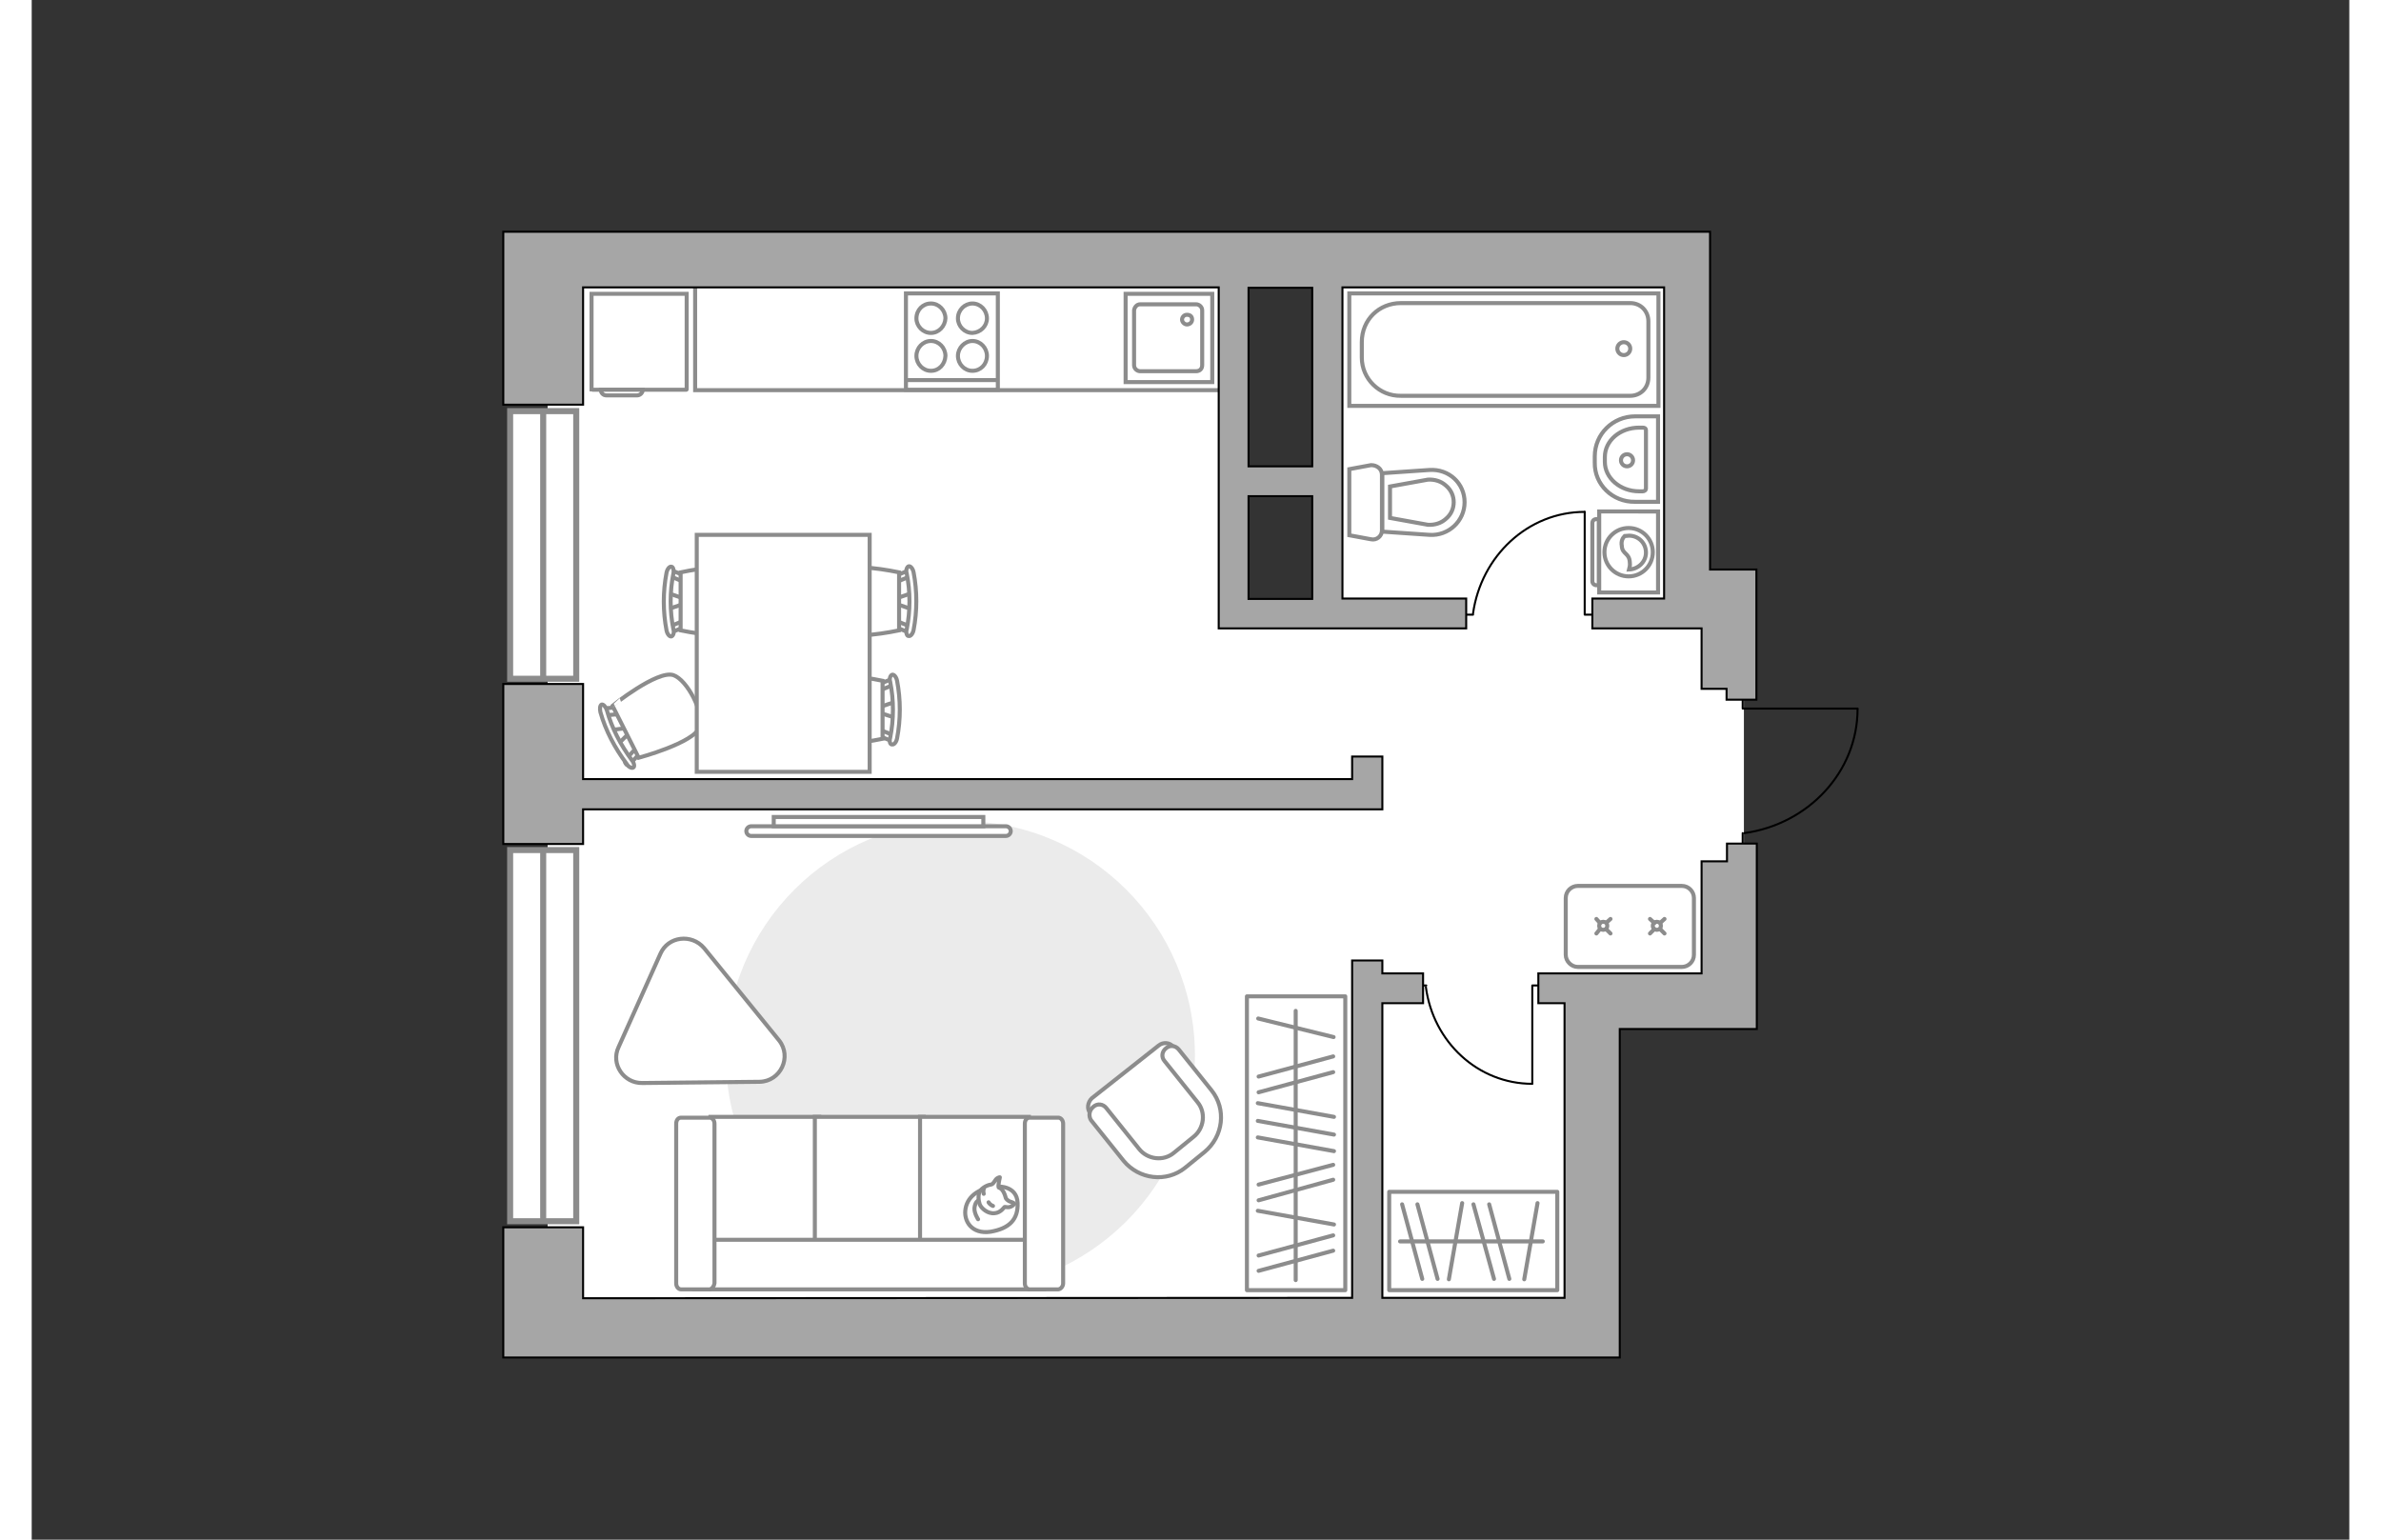 <?xml version="1.0" encoding="utf-8"?>
<!-- Generator: Adobe Illustrator 28.2.0, SVG Export Plug-In . SVG Version: 6.00 Build 0)  -->
<svg version="1.1" id="Слой_1" xmlns="http://www.w3.org/2000/svg" xmlns:xlink="http://www.w3.org/1999/xlink" x="0px" y="0px"
	 viewBox="0 0 575 382" style="enable-background:new 0 0 575 382;" xml:space="preserve" width="883" height="571">
<rect x="0" y="0" width="575" height="382" fill="#333333" stroke="none"/>
<style type="text/css">
	.st0{fill:#FFFFFF;}
	.st1{fill:#EBEBEB;}
	.st2{fill:#FFFFFF;stroke:#8C8C8C;stroke-miterlimit:10;}
	.st3{fill:#FFFFFF;stroke:#8C8C8C;stroke-linecap:round;stroke-linejoin:round;stroke-miterlimit:10;}
	.st4{fill:none;stroke:#8C8C8C;stroke-linecap:round;stroke-linejoin:round;stroke-miterlimit:10;}
	.st5{fill:none;stroke:#000000;stroke-width:0.5;stroke-linecap:round;stroke-linejoin:round;stroke-miterlimit:10;}
	.st6{fill:none;stroke:#8C8C8C;stroke-linecap:round;stroke-miterlimit:10;}
	.st7{fill:#FFFFFF;stroke:#8C8C8C;stroke-linecap:round;stroke-miterlimit:10;}
	.st8{fill:#FFFFFF;stroke:#8C8C8C;stroke-width:1.5;stroke-linecap:round;stroke-miterlimit:10;}
	.st9{fill:none;stroke:#8C8C8C;stroke-width:1.5;stroke-linecap:round;stroke-miterlimit:10;}
	.st10{fill-rule:evenodd;clip-rule:evenodd;fill:#FFFFFF;fill-opacity:0.1;stroke:#8C8C8C;stroke-miterlimit:10;}
	.st11{fill:#A6A6A6;stroke:#000000;stroke-width:0.5;stroke-miterlimit:10;}
</style>
<g id="bg_1_">
	<rect x="128" y="64.5" class="st0" width="170.2" height="267.5"/>
	<rect x="273.5" y="151.5" class="st0" width="116.8" height="180.1"/>
	<rect x="321.6" y="64.6" class="st0" width="89.3" height="187.5"/>
	<rect x="325.6" y="153.1" class="st0" width="99.2" height="95.7"/>
</g>
<g id="furniture_1_">
	<path id="Vector_1_" class="st1" d="M230.4,320.1c32.1,0,58.2-26,58.2-58.2s-26-58.2-58.2-58.2s-58.2,26-58.2,58.2
		S198.2,320.1,230.4,320.1z"/>
	<g>
		<path id="Vector_8_1_" class="st2" d="M139.2,96.7h23.2c0.1,0,0.1-0.1,0.1-0.1V72.9h-23.6v23.7C139,96.6,139.1,96.7,139.2,96.7z"
			/>
		<path id="Vector_9_1_" class="st2" d="M151.6,96.7h-10.4c0,0.8,0.6,1.4,1.4,1.4h7.6C150.9,98.1,151.6,97.5,151.6,96.7z"/>
	</g>
	<g>
		<rect x="301.5" y="247.2" class="st3" width="24.4" height="72.9"/>
		<line class="st4" x1="304.2" y1="273.7" x2="323.1" y2="277.1"/>
		<line class="st4" x1="304.2" y1="300.4" x2="323.1" y2="303.8"/>
		<line class="st4" x1="304.2" y1="278.1" x2="323.1" y2="281.5"/>
		<line class="st4" x1="304.2" y1="282.2" x2="323.1" y2="285.6"/>
		<line class="st4" x1="304.4" y1="267.1" x2="322.9" y2="262.1"/>
		<line class="st4" x1="304.4" y1="271" x2="322.9" y2="266"/>
		<line class="st4" x1="304.4" y1="293.9" x2="322.9" y2="289"/>
		<line class="st4" x1="304.4" y1="297.8" x2="322.9" y2="292.7"/>
		<line class="st4" x1="304.3" y1="252.7" x2="323" y2="257.3"/>
		<line class="st4" x1="304.4" y1="311.5" x2="322.9" y2="306.5"/>
		<line class="st4" x1="304.4" y1="315.3" x2="322.9" y2="310.3"/>
		<line class="st4" x1="313.6" y1="250.8" x2="313.6" y2="317.6"/>
	</g>
	<g>
		<rect x="336.8" y="295.7" class="st3" width="41.7" height="24.4"/>
		<line class="st4" x1="354.9" y1="298.5" x2="351.6" y2="317.4"/>
		<line class="st4" x1="373.6" y1="298.5" x2="370.3" y2="317.4"/>
		<line class="st4" x1="361.6" y1="298.8" x2="366.6" y2="317.3"/>
		<line class="st4" x1="357.7" y1="298.8" x2="362.8" y2="317.3"/>
		<line class="st4" x1="343.8" y1="298.8" x2="348.8" y2="317.3"/>
		<line class="st4" x1="340" y1="298.8" x2="345" y2="317.3"/>
		<line class="st4" x1="374.9" y1="308" x2="339.5" y2="308"/>
	</g>
	<g>
		<path id="Vector_37_5_" class="st2" d="M263,272.5l16.6-13.1c1.1-0.9,2.8-0.8,3.7,0.4l9.2,11.4c3.3,4.2,2.6,10.3-1.5,13.6
			l-5.5,4.4c-4.2,3.3-10.3,2.6-13.6-1.5l-9.2-11.4C261.7,275.1,262,273.5,263,272.5z"/>
		<path id="Vector_38_5_" class="st2" d="M263.4,274.6c1-0.9,2.4-0.7,3.2,0.3l8.1,10.1c2.1,2.7,6.1,3.2,8.7,1l4.8-3.9
			c2.7-2.1,3.2-6.1,1-8.7l-8.1-10.1c-0.9-1-0.7-2.4,0.3-3.2c1-0.9,2.4-0.7,3.2,0.3l8.1,10.1c3.8,4.7,2.9,11.5-1.7,15.3l-4.8,3.9
			c-4.7,3.8-11.5,2.9-15.3-1.7l-8.1-10.1C262.2,276.9,262.3,275.5,263.4,274.6z"/>
	</g>
	<g>
		<polyline class="st5" points="385.3,127 385.3,152.5 389.5,152.5 		"/>
		<line class="st5" x1="353.8" y1="152.5" x2="357.6" y2="152.5"/>
		<path class="st5" d="M357.6,152.2c2-14.2,13.6-25.2,27.7-25.2"/>
	</g>
	<g>
		<polyline class="st5" points="372.3,268.8 372.3,244.5 376.3,244.5 		"/>
		<line class="st5" x1="342.3" y1="244.5" x2="346" y2="244.5"/>
		<path class="st5" d="M345.9,244.9c1.8,13.6,12.9,24,26.4,24"/>
	</g>
	<g>
		<path class="st2" d="M241.7,205c0.7,0,1.2,0.6,1.2,1.2c0,0.7-0.6,1.2-1.2,1.2h-63.2c-0.7,0-1.2-0.6-1.2-1.2c0-0.7,0.6-1.2,1.2-1.2
			H241.7z"/>
		<rect x="184.1" y="202.7" class="st2" width="52" height="2.3"/>
	</g>
	<path class="st3" d="M156,236.6l-10.4,23.2c-2,4.2,1.3,9,5.9,8.9l29.1-0.3c5.2-0.1,8.1-6.2,4.8-10.3l-18.6-22.9
		C163.7,231.6,157.9,232.3,156,236.6z"/>
	<polyline class="st2" points="296.7,96.8 164.6,96.8 164.6,67.8 	"/>
	<g id="Group_2_1_">
		<g id="Group_3_1_">
			<path id="Vector_10_1_" class="st2" d="M214,178l-4.1-1.3v-1.1l4.1-1.4V178z"/>
		</g>
		<g id="Group_4_1_">
			<path id="Vector_11_1_" class="st2" d="M210.2,170.4c0-0.4,0.2-0.7,0.4-0.8l3.2-1.3c0.3-0.1,0.6,0.1,0.6,0.5
				c0.1,0.5-0.1,0.9-0.3,1l-3.2,1.3c-0.3,0.1-0.6-0.1-0.6-0.5C210.2,170.5,210.2,170.5,210.2,170.4z"/>
		</g>
		<g id="Group_5_1_">
			<path id="Vector_12_1_" class="st2" d="M210.2,181.9c0-0.1,0-0.1,0-0.2c0.1-0.4,0.3-0.6,0.6-0.5l3.2,1.3c0.3,0.1,0.5,0.6,0.3,1
				c-0.1,0.4-0.3,0.6-0.6,0.5l-3.2-1.3C210.4,182.6,210.2,182.2,210.2,181.9z"/>
		</g>
		<path id="Vector_13_1_" class="st2" d="M194.2,183.3c-2.6-2.6-2.6-11.9,0-14.4c3-3,16.9,0,16.9,0v14.4
			C211.1,183.3,197.1,186.3,194.2,183.3z"/>
		<path id="Vector_14_1_" class="st2" d="M213,183c0.9-4.5,0.9-9.3,0-13.8c-0.3-0.9,0.1-1.7,0.5-1.8c0.4-0.1,1,0.5,1.2,1.5
			c0.9,4.7,0.9,9.6,0,14.3c-0.2,1-0.8,1.6-1.2,1.5C213,184.8,212.7,184,213,183z"/>
	</g>
	<g id="Group_2_3_">
		<g id="Group_3_3_">
			<path id="Vector_10_3_" class="st2" d="M218.2,151.1l-4.1-1.4v-1.1l4.1-1.4V151.1z"/>
		</g>
		<g id="Group_4_3_">
			<path id="Vector_11_3_" class="st2" d="M214.3,143.5c0-0.4,0.2-0.7,0.4-0.8l3.2-1.3c0.3-0.1,0.6,0.1,0.6,0.5
				c0.1,0.5-0.1,0.9-0.3,1l-3.2,1.3c-0.3,0.1-0.6-0.1-0.6-0.5C214.2,143.6,214.2,143.6,214.3,143.5z"/>
		</g>
		<g id="Group_5_3_">
			<path id="Vector_12_3_" class="st2" d="M214.3,154.9c0-0.1,0-0.1,0-0.2c0.1-0.4,0.3-0.6,0.6-0.5l3.2,1.3c0.3,0.1,0.5,0.6,0.3,1
				c-0.1,0.4-0.3,0.6-0.6,0.5l-3.2-1.3C214.5,155.6,214.2,155.3,214.3,154.9z"/>
		</g>
		<path id="Vector_13_3_" class="st2" d="M198.3,156.4c-2.6-2.6-2.6-11.9,0-14.4c3-3,16.9,0,16.9,0v14.4
			C215.2,156.4,201.3,159.4,198.3,156.4z"/>
		<path id="Vector_14_3_" class="st2" d="M217.1,156.1c0.9-4.5,0.9-9.3,0-13.8c-0.3-0.9,0.1-1.7,0.5-1.8c0.4-0.1,1,0.5,1.2,1.5
			c0.9,4.7,0.9,9.6,0,14.3c-0.2,1-0.8,1.6-1.2,1.5C217.2,157.9,216.8,157,217.1,156.1z"/>
	</g>
	<g id="Group_2_5_">
		<g id="Group_3_5_">
			<path id="Vector_10_5_" class="st2" d="M158,147.2l4.1,1.4v1.1l-4.1,1.4V147.2z"/>
		</g>
		<g id="Group_4_5_">
			<path id="Vector_11_5_" class="st2" d="M162,154.9c0,0.4-0.2,0.7-0.4,0.8l-3.2,1.3c-0.3,0.1-0.6-0.1-0.6-0.5
				c-0.1-0.5,0.1-0.9,0.3-1l3.2-1.3c0.3-0.1,0.6,0.1,0.6,0.5C162,154.8,162,154.9,162,154.9z"/>
		</g>
		<g id="Group_5_5_">
			<path id="Vector_12_5_" class="st2" d="M162,143.5c0,0.1,0,0.1,0,0.2c-0.1,0.4-0.3,0.6-0.6,0.5l-3.2-1.3c-0.3-0.1-0.5-0.6-0.3-1
				c0.1-0.4,0.3-0.6,0.6-0.5l3.2,1.3C161.8,142.8,162,143.1,162,143.5z"/>
		</g>
		<path id="Vector_13_5_" class="st2" d="M177.9,142c2.6,2.6,2.6,11.9,0,14.4c-3,3-16.9,0-16.9,0V142C161,142,174.9,138.9,177.9,142
			z"/>
		<path id="Vector_14_5_" class="st2" d="M159.2,142.3c-0.9,4.5-0.9,9.3,0,13.8c0.3,0.9-0.1,1.7-0.5,1.8c-0.4,0.1-1-0.5-1.2-1.5
			c-0.9-4.7-0.9-9.6,0-14.3c0.2-1,0.8-1.6,1.2-1.5C159.1,140.6,159.4,141.4,159.2,142.3z"/>
	</g>
	<g id="Group_2_4_">
		<g id="Group_3_4_">
			<path id="Vector_10_4_" class="st2" d="M143.8,181.1l4.2-0.5l0.5,1l-3,3L143.8,181.1z"/>
		</g>
		<g id="Group_4_4_">
			<path id="Vector_11_4_" class="st2" d="M150.8,186.2c0.2,0.4,0.1,0.8-0.1,0.9l-2.4,2.6c-0.3,0.2-0.7,0.2-0.9-0.2
				c-0.3-0.4-0.3-0.9-0.1-1l2.4-2.6c0.3-0.2,0.7-0.2,0.9,0.2C150.7,186.1,150.7,186.2,150.8,186.2z"/>
		</g>
		<g id="Group_5_4_">
			<path id="Vector_12_4_" class="st2" d="M145.7,176.1c0,0.1,0.1,0.1,0.1,0.2c0.1,0.5,0,0.8-0.3,0.9l-3.4,0.3
				c-0.4,0-0.7-0.4-0.8-0.8c-0.1-0.5,0-0.8,0.3-0.9l3.4-0.3C145.1,175.5,145.4,175.7,145.7,176.1z"/>
		</g>
		<path id="Vector_13_4_" class="st2" d="M159.2,167.5c3.5,1.2,7.7,9.5,6.5,12.9c-1.3,3.9-15.1,7.6-15.1,7.6l-6.5-12.9
			C144.1,175.1,155.2,166.2,159.2,167.5z"/>
		<path id="Vector_14_4_" class="st2" d="M142.7,176.2c1.2,4.4,3.4,8.6,6.2,12.4c0.6,0.7,0.7,1.6,0.4,1.8c-0.3,0.3-1.2,0-1.7-0.9
			c-2.9-3.9-5.2-8.2-6.5-12.8c-0.2-0.9-0.1-1.7,0.3-1.9C141.8,174.7,142.4,175.3,142.7,176.2z"/>
	</g>
	<path id="Vector_35_3_" class="st2" d="M207.9,132.7v58.8H165v-47.6v-11.2H207.9z"/>
	<g>
		<path id="Vector_54_4_" class="st2" d="M168.4,319.7h27v-42.6h-27V319.7z"/>
		<path id="Vector_55_4_" class="st2" d="M194.3,319.7h27v-42.6h-27V319.7z"/>
		<path id="Vector_56_5_" class="st2" d="M220.4,319.7h27v-42.6h-27V319.7z"/>
		<path id="Vector_57_4_" class="st2" d="M167,307.6l-2.6,12.3h86.8v-12.3H167z"/>
		<path id="Vector_58_4_" class="st2" d="M169.4,318.4v-39.6c0-0.9-0.6-1.5-1.2-1.5h-7.1c-0.7,0-1.2,0.6-1.2,1.5v39.6
			c0,0.9,0.6,1.5,1.2,1.5h7.1C168.8,319.8,169.3,319.1,169.4,318.4z"/>
		<path id="Vector_59_4_" class="st2" d="M255.9,318.4v-39.6c0-0.9-0.6-1.5-1.2-1.5h-7.1c-0.7,0-1.2,0.6-1.2,1.5v39.6
			c0,0.9,0.6,1.5,1.2,1.5h7.1C255.4,319.8,255.9,319.1,255.9,318.4z"/>
		<g>
			<path class="st3" d="M239.9,294.4c0,0,4.5-0.2,4.7,4s-2.1,6.4-6.7,7.2c-4.7,0.7-6.8-2.7-6.2-5.8
				C232.3,296.6,235.4,294.5,239.9,294.4z"/>
			<path class="st3" d="M241.7,297.3c0,0,0.4,0.7,1.3,0.9c0.9,0.3,0.8,0.5,0.8,0.5s-0.7,1-1.9,0.8c-0.6-0.1-0.6,0-0.6,0
				s-0.9,1.4-2.4,1.5c-1.7,0.2-3.3-1.2-3.7-2.2c-0.3-0.9-0.5-2.4,0.1-3.3c0.5-0.8,1.8-1.5,2.7-1.6c0.7-0.1,1-1.3,1.6-1.6
				s0.6-0.2,0.6-0.2s-0.5,2.1-0.3,2.5C240,294.8,241,294.6,241.7,297.3z"/>
			<path class="st3" d="M237.4,298.3c0,0,0.3,0.6,1.1,0.9"/>
			<path class="st3" d="M236.2,296.2c0,0-0.2-0.7,0-1.2"/>
			<path class="st4" d="M234.8,297.9c0,0-0.7,0.2-0.9,1.8c-0.1,1.3,0.9,2.8,0.9,2.8"/>
		</g>
	</g>
	<g>
		<path class="st2" d="M380.6,236.9v-14.1c0-1.7,1.4-3,3-3h25.8c1.7,0,3,1.4,3,3v14.1c0,1.7-1.4,3-3,3h-25.8
			C382,239.9,380.6,238.5,380.6,236.9z"/>
		<g>
			<g>
				<line class="st6" x1="405.1" y1="228" x2="404" y2="229"/>
				<circle class="st7" cx="403.2" cy="229.7" r="1"/>
				<line class="st6" x1="402.6" y1="230.5" x2="401.5" y2="231.6"/>
				<line class="st6" x1="401.5" y1="228" x2="402.6" y2="229"/>
				<line class="st6" x1="404" y1="230.5" x2="405.1" y2="231.6"/>
			</g>
			<g>
				<line class="st6" x1="391.7" y1="228" x2="390.6" y2="229"/>
				<circle class="st7" cx="389.9" cy="229.7" r="1"/>
				<line class="st6" x1="389.1" y1="230.5" x2="388.2" y2="231.6"/>
				<line class="st6" x1="388.2" y1="228" x2="389.1" y2="229"/>
				<line class="st6" x1="390.6" y1="230.5" x2="391.7" y2="231.6"/>
			</g>
		</g>
	</g>
</g>
<g id="windows_1_">
	<g>
		<rect x="118.7" y="102" class="st8" width="16.4" height="66.4"/>
		<line class="st9" x1="126.9" y1="102.7" x2="126.9" y2="167.9"/>
	</g>
	<g>
		<rect x="118.7" y="210.9" class="st8" width="16.4" height="92.1"/>
		<line class="st9" x1="126.9" y1="211.7" x2="126.9" y2="302.1"/>
	</g>
</g>
<g id="plan">
	<g>
		<g>
			<path class="st2" d="M388.9,126.9V147h14.6v-20.1H388.9z"/>
			<path class="st10" d="M387.2,129.8v14.4c0,0.6,0.5,1,1,1h0.6v-16.4h-0.6C387.6,128.8,387.2,129.2,387.2,129.8z"/>
		</g>
		<g>
			<circle class="st2" cx="396.2" cy="137" r="6"/>
			<path class="st2" d="M394.5,135.4c0.1,2.2,1.9,1.7,2,4.2c0.1,0.7-0.1,1.3-0.2,1.7c2.3-0.1,4.2-1.9,4.2-4.2c0-2.4-1.9-4.2-4.2-4.2
				c-0.3,0-0.8,0.1-1.1,0.1C394.7,133.5,394.3,134.3,394.5,135.4z"/>
		</g>
	</g>
	<g>
		<path id="Vector_134_2_" class="st2" d="M387.8,114.8v-1.6c0-5.5,4.5-9.9,10-9.9h5.7v21.2h-5.7
			C392.2,124.6,387.7,120.2,387.8,114.8z"/>
		<path id="Vector_133_2_" class="st2" d="M390.3,114.6v-1.2c0-4.1,3.8-7.3,8.5-7.3h0.9c0.5,0,0.8,0.2,0.8,0.6v14.6
			c0,0.3-0.4,0.6-0.8,0.6h-0.9C394.1,121.9,390.3,118.6,390.3,114.6z"/>
		<circle class="st2" cx="395.8" cy="114.2" r="1.5"/>
	</g>
	<g>
		<path id="wc_3_" class="st2" d="M346.4,119"/>
		<g id="Group_26_2_">
			<path id="Vector_130_2_" class="st2" d="M335,117.8v13.8c0,1.4-1.3,2.5-2.7,2.2l-5.4-1v-16.4l5.4-1
				C333.7,115.4,335,116.3,335,117.8z"/>
			<path id="Vector_131_2_" class="st2" d="M355.5,124.6c0,4.7-4,8.4-8.7,8.1l-11.7-0.8v-14.5l11.7-0.8
				C351.6,116.3,355.5,119.9,355.5,124.6z"/>
			<path id="Vector_132_2_" class="st2" d="M337,128.5l9.4,1.7c1.7,0.1,3.3-0.4,4.5-1.5c1.3-1.1,1.9-2.6,1.9-4.1s-0.6-3-1.9-4.1
				c-1.2-1.1-2.8-1.6-4.5-1.5l-9.4,1.7V128.5z"/>
		</g>
	</g>
	<g>
		<g>
			<path id="Vector_135_1_" class="st2" d="M326.9,72.8h76.7v27.9h-76.7V72.8z"/>
			<path id="Vector_136_1_" class="st2" d="M330,88.7v-3.8c0-5.6,4.3-9.7,9.7-9.7h56.9c2.6,0,4.5,2,4.5,4.5v14c0,2.6-2,4.5-4.5,4.5
				h-56.9C334.4,98.3,330,94,330,88.7z"/>
		</g>
		<circle class="st2" cx="395" cy="86.5" r="1.6"/>
	</g>
	<g>
		<path id="Vector_142_2_" class="st2" d="M216.9,72.8h22.8v23.9h-22.8V72.8z"/>
		<g id="Group_28_2_">
			<g id="Group_29_2_">
				<path id="Vector_143_2_" class="st2" d="M233.4,82.6c-2,0-3.6-1.7-3.6-3.6c0-2.1,1.7-3.7,3.6-3.7c2,0,3.6,1.7,3.6,3.7
					C237,80.9,235.4,82.5,233.4,82.6z"/>
				<path id="Vector_144_2_" class="st2" d="M233.4,92c-2,0-3.6-1.7-3.6-3.7s1.7-3.7,3.6-3.7c2,0,3.6,1.7,3.6,3.7
					C237,90.4,235.4,92,233.4,92z"/>
			</g>
			<g id="Group_30_2_">
				<path id="Vector_145_2_" class="st2" d="M223.1,82.6c-2,0-3.6-1.7-3.6-3.6c0-2.1,1.6-3.7,3.6-3.7s3.6,1.7,3.6,3.7
					C226.6,80.9,225.1,82.6,223.1,82.6z"/>
				<path id="Vector_146_2_" class="st2" d="M223.1,92c-2,0-3.6-1.7-3.6-3.7s1.6-3.7,3.6-3.7s3.6,1.7,3.6,3.7
					C226.6,90.4,225.1,92,223.1,92z"/>
			</g>
		</g>
		<path id="Vector_147_2_" class="st2" d="M239.8,94.3h-22.6"/>
	</g>
	<g>
		<g id="Group_27_2_">
			<path id="Vector_140_2_" class="st2" d="M292.9,94.8h-21.5V72.9h21.5V94.8z"/>
		</g>
		<path id="Vector_141_2_" class="st2" d="M275,75.5h13.9c0.7,0,1.5,0.6,1.5,1.5v13.6c0,0.9-0.6,1.5-1.5,1.5H275
			c-0.7,0-1.5-0.6-1.5-1.5V77C273.6,76.2,274.2,75.5,275,75.5z"/>
		<path id="Vector_139_2_" class="st2" d="M286.6,80.5c0.8,0,1.3-0.6,1.3-1.2c0-0.8-0.5-1.2-1.3-1.2c-0.7,0-1.2,0.6-1.2,1.2
			S286,80.5,286.6,80.5z"/>
	</g>
	<g>
		<polyline class="st5" points="453,175.8 424.5,175.8 424.5,171.1 		"/>
		<line class="st5" x1="424.5" y1="211" x2="424.5" y2="206.7"/>
		<path class="st5" d="M424.9,206.7c15.9-2.2,28.1-15.2,28.1-30.8"/>
	</g>
	<polygon class="st11" points="136.8,200.8 335.1,200.8 335.1,200.1 335.1,200.1 335.1,187.7 327.6,187.7 327.6,193.3 136.8,193.3 
		136.8,169.7 117,169.7 117,209.4 136.8,209.4 	"/>
	<polygon class="st11" points="420.6,213.7 414.3,213.7 414.3,241.5 386.8,241.5 380.6,241.5 373.8,241.5 373.8,248.9 380.3,248.9 
		380.3,322 335.1,322 335.1,248.9 345.2,248.9 345.2,241.5 335.1,241.5 335.1,238.3 327.6,238.3 327.6,322 136.8,322.1 136.8,304.5 
		117,304.5 117,322.1 117,322.1 117,322.1 117,336.8 117,336.8 117,336.8 117,336.8 117,336.8 216.9,336.8 216.9,336.8 394,336.8 
		394,331.5 394,322 394,255.3 414.3,255.3 420.6,255.3 428,255.3 428,220.5 428,213.7 428,209.3 420.6,209.3 	"/>
	<path class="st11" d="M136.8,100.4V71.3h157.7v83.3l0,0v1.3h61.4v-7.4h-30.7V71.3H405v77.2h-17.8v7.4h27.1v15h6.2v2.7h7.4v-32.3
		h-11.5v-0.2V71.2V57.5H136.8l0,0H117v42.9H136.8L136.8,100.4z M301.9,71.4h15.8v44.3h-15.8V71.4z M301.9,123.1h15.8v25.5h-15.8
		V123.1z"/>
</g>
<g id="points">
	<path id="r1" class="st4" d="M246.4,242.7"/>
	<path id="k1" class="st4" d="M247.4,142.8"/>
	<path id="s1" class="st4" d="M370.3,114.2"/>
	<path id="h1" class="st4" d="M385.2,190.3"/>
</g>
</svg>
